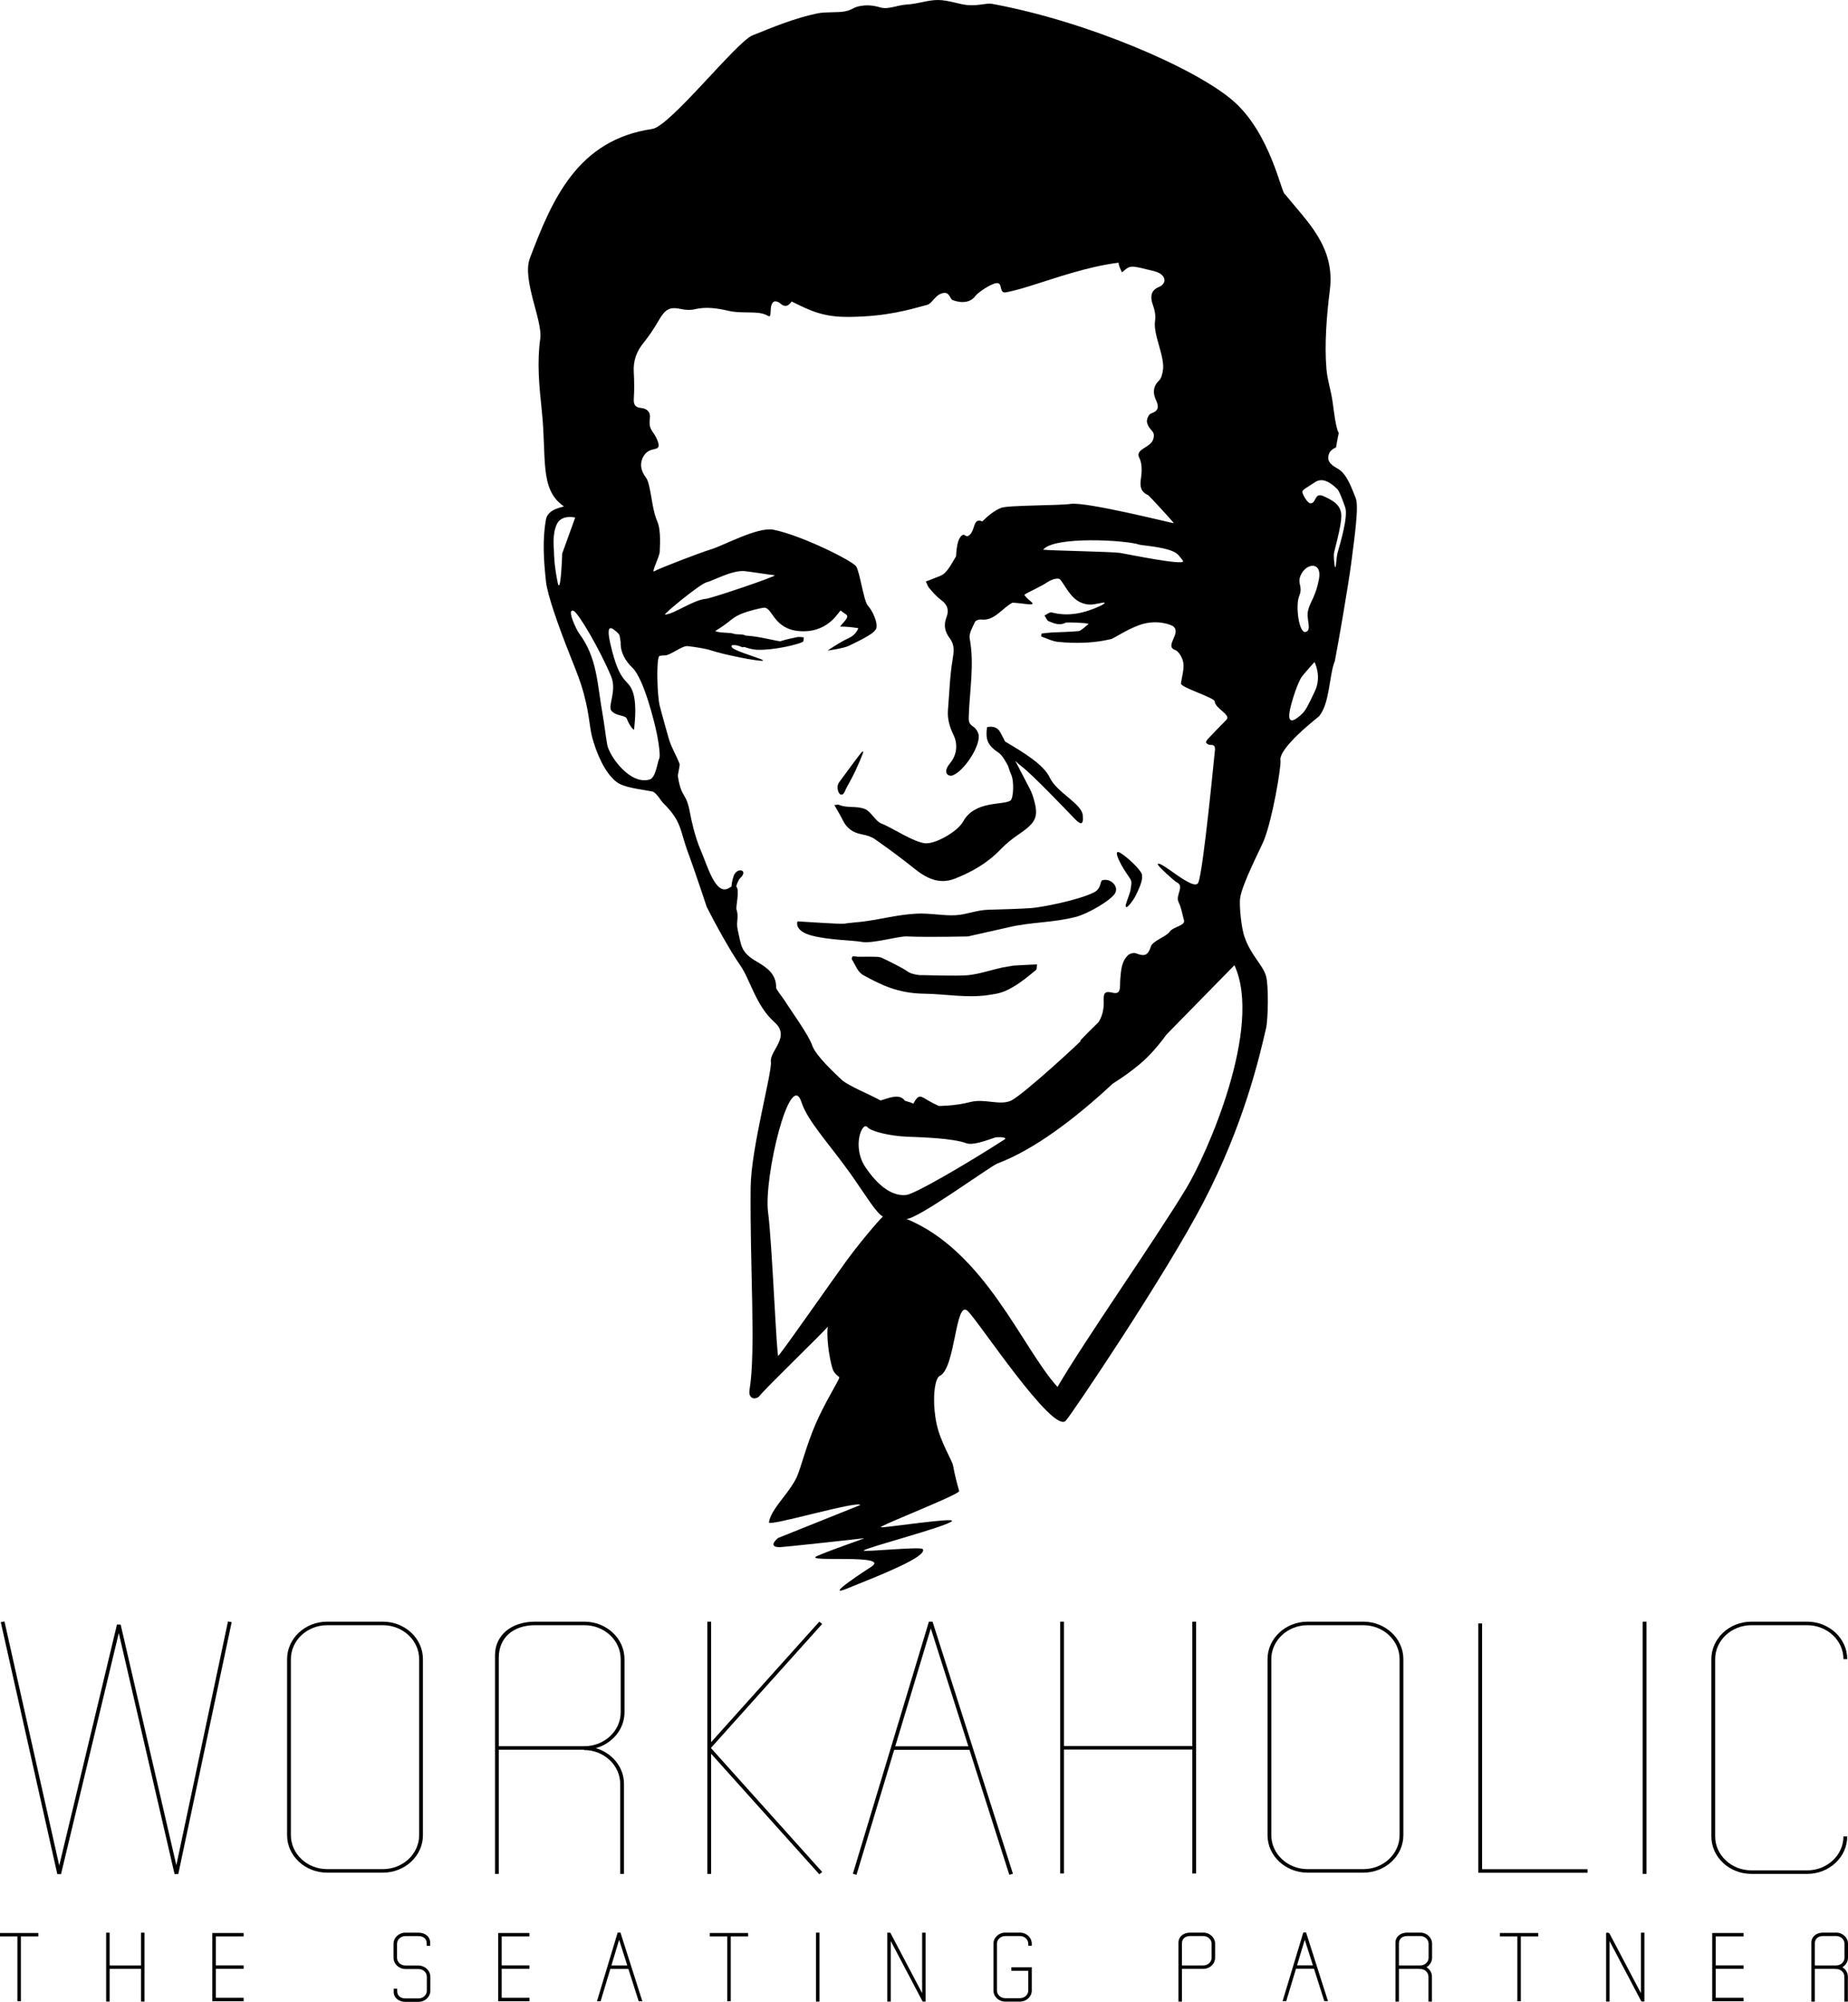 <?xml version="1.0" encoding="utf-8"?>
<!-- Generator: Adobe Illustrator 25.2.1, SVG Export Plug-In . SVG Version: 6.00 Build 0)  -->
<svg version="1.1" id="レイヤー_1" xmlns="http://www.w3.org/2000/svg" xmlns:xlink="http://www.w3.org/1999/xlink" x="0px"
	 y="0px" width="557.998px" height="604.157px" viewBox="0 0 557.998 604.157"
	 style="enable-background:new 0 0 557.998 604.157;" xml:space="preserve">
<style type="text/css">
	.st0{fill:none;}
</style>
<g>
	<g>
		<g>
			<g>
				<path class="st0" d="M245.26,315.521c1.031,3.099,6.888,8.451,8.879,10.355
					c1.873,1.791,9.353,4.825,11.595,6.173c0.585,0.352,5.545-2.624,7.393,0.043
					c0.19,0.275,2.145,0.573,2.635,1.016c1.649-3.004,2.166-2.36,4.368-1.059
					c1.044,0.617,2.178,1.199,3.362,1.733c0,0,4.98,0,9.377-1.164
					s8.806,1.063,12.286-0.388s22.954-19.475,21.21-18.168
					c-1.743,1.308,5.342-5.573,5.342-5.573c1.231-1.942,1.665-4.151,1.564-6.609
					c-0.1-2.435,0.547-2.814,2.863-2.254c1.266,0.306,1.859-0.222,2.003-1.349
					c0.119-0.938,0.049-1.898,0.138-2.841c0.239-2.546,0.315-5.196,2.309-7.132
					c0.521-0.506,1.743-0.857,2.372-0.61c2.677,1.052,3.682,0.684,4.569-2.075
					c0.533-1.658,4.732-3.018,5.666-4.416c1.018-1.525,4.776-1.834,4.319-3.458
					c-0.514-1.826-0.778-3.776-1.619-5.441c-1.135-2.248,2.141-4.926-0.832-6.17
					c-0.185-0.077-5.801-4.927-5.452-5.372c0.904-1.154,11.061,8.613,12.245,5.56
					c0.777-2.004,1.994-11.737,3.032-21.08c1.002-9.015,1.837-17.668,1.951-18.664
					c0.133-1.16-0.024-1.849-1.441-1.777c-0.414,0.021-0.951-0.321-1.226-0.659
					c-0.114-0.14,0.231-0.781,0.504-1.069c1.86-1.968,3.729-3.93,5.651-5.838
					c1.52-1.509-3.442-3.431-3.53-5.525c-0.05-1.201-10.361-4.23-10.201-5.437
					c0.275-2.062,0.973-4.171,0.724-6.165c-0.182-1.451-1.316-3.532-2.528-3.964
					c-3.285-1.171,2.138-5.148-0.589-7.149c-0.529-0.388-4.097-1.869-8.576-0.818
					c-4.158,0.976-9.234,4.469-10.039,4.669
					c-7.142,1.778-14.358,1.039-16.143,0.865c-1.721-0.168-3.37-1.057-5.052-1.618
					c0.032-0.292,0.064-0.585,0.095-0.877c1.032-0.113,2.061-0.275,3.096-0.33
					c2.727-0.145,5.465-0.156,8.179-0.429c0.604-0.061,2.388-1.665,2.945-2.187
					c-0.711-0.307-6.502-0.551-6.936-0.329c-1.876,0.959-3.508,0.193-5.113-0.455
					c-0.567-0.229-0.853-1.134-1.268-1.73c0.728-0.33,1.568-1.081,2.165-0.925
					c5.142,1.343,9.905,0.203,14.556-1.904c0.528-0.239,2.494-1.3,0.794-1.032
					c-2.213,0.35-3.765,1.082-6.407,0c-3.233-1.324-4.812-5.102-6.304-6.917
					c-0.732-0.891-2.982,0.08-3.967,0.752c-2.006,1.368-6.138,3.131-6.935,3.79
					c0.401,0.586,0.981,1.217,1.847,1.897c2.173,1.706-1.501,0.708-5.391,0.461
					c-3.106,1.599-5.488,5.606-9.437,5.098c-0.616-0.079-1.702,0.264-1.901,0.704
					c-0.727,1.61-1.888,3.475-1.603,5.011c1.479,7.979-0.07,15.874-0.291,23.796
					c-0.037,1.332,0.209,2.083,1.403,2.85c0.816,0.524,1.56,1.76,1.618,2.721
					c0.217,3.585-4.452,10.534-7.739,11.899c-1.207,0.501-2.326-0.288-2.052-1.587
					c0.155-0.736,0.658-1.454,1.156-2.059c2.162-2.626,2.291-5.88,1.038-8.466
					c-1.241-2.562-1.919-4.93-1.692-7.658c0.422-5.068,0.565-10.182,1.401-15.184
					c0.401-2.395,0.649-4.39-0.87-6.379c-1.479-1.935-1.913-3.996-0.972-6.374
					c0.805-2.036,0.329-3.769-1.619-5.167c-1.356-0.973-2.467-2.304-3.577-3.57
					c-0.488-0.556-0.703-1.345-1.042-2.028c0.71-0.265,1.434-0.496,2.125-0.801
					c1.226-0.541,2.686-0.875,3.584-1.756c1.223-1.198,2.09-2.783,2.963-4.284
					c0.051-0.087,0.207-0.359,0.453-0.77c0.152-3.206,0.65-5.595,1.893-6.371
					c0.857-0.536,1.025,1.095,2.339-0.195c1.076-1.057,1.159-3.284,1.949-3.898
					c0.535-0.416,1.142-0.34,1.728-0.037c1.816-1.825,3.779-3.364,5.733-4.117
					c2.074-0.8,17.533-0.66,20.939-1.18c4.688-0.715,30.967,5.9,31.197,5.839
					c-0.334-0.551-7.488-8.346-7.796-8.483c-2.478-1.11-2.478-2.95-2.133-5.299
					c0.286-1.947,0.331-4.294-0.526-5.955c-1.408-2.727,3.459-2.975,4.22-5.667
					c0.771-2.727-1.22-2.267-1.897-5.088c-0.187-0.775,0.522-2.398,1.171-2.616
					c2.401-0.81,2.469-2.095,1.553-4.042c-1.022-2.17-0.914-4.182,0.983-6.012
					c0.613-0.592,0.84-1.669,1.037-2.568c0.944-4.328-2.988-11.027-2.303-15.397
					c0.241-1.534-0.125-3.29-0.67-4.782c-0.935-2.56-0.476-4.438,1.775-5.366
					c2.124-0.876,2.325-2.849,0.393-4.079c-1.161-0.739-2.702-0.915-4.09-1.281
					c-1.163-0.307-2.342-0.584-3.533-0.754c-0.613-0.087-1.343-0.069-1.881,0.187
					c-0.737,0.351-1.342,0.974-2.003,1.481c-0.37-0.962-1.022-1.911-0.987-2.893
					c-0.01-0.009-0.014-0.012-0.023-0.022c-9.69,1.218-19.155,4.701-26.941,7.095
					c-2.606,0.801-4.531,1.34-6.961,1.837c-2.43,0.497-0.881-3.067-3.029-2.762
					c-1.668,0.236-5.476,2.757-6.341,3.908c-0.265,0.352-2.08,2.943-6.839,1.209
					c-0.897-0.327-0.838-2.7-3.126-2.064c-2.288,0.636-3.03,3.113-4.606,3.524
					c-5.508,1.435-11.892,3.481-23.367,3.617
					c-8.036,0.095-11.812-1.851-17.508-4.645l-0.013,0.018
					c-0.948,1.336-2.014,1.878-3.467,0.523c-0.418-0.39-1.347-0.742-1.771-0.545
					c-1.9,0.884-0.354,5.325-1.942,4.321c-0.889-0.561-2.069-0.825-3.146-0.917
					c-2.857-0.244-5.82,0.063-8.574-0.562c-3.518-0.8-6.894-1.353-10.474-0.484
					c-1.237,0.3-2.671,0.197-3.934-0.078c-3.471-0.755-4.771-0.078-6.799,3.399
					c-1.365,2.341-2.835,4.626-4.553,6.722c-2.185,2.667-3.183,5.505-3,8.832
					c0.148,2.697,0.187,5.407,0.012,8.103c-0.114,1.755,0.422,2.635,2.187,2.797
					c1.894,0.173,2.912,1.308,2.673,3.084c-0.522,3.889,1.141,3.565,2.376,6.993
					c1.256,3.485-2.136,1.239-4.111,4.188c-1.463,2.184-1.102,4.601,0.48,6.655
					c0.617,0.801,0.865,1.934,1.099,2.956c0.802,3.507,1.025,7.242,2.427,10.486
					c1.177,2.723,0.685,8.028,0.701,8.941c0.024,1.431-2.798,6.791-1.586,5.949
					c0.905-0.628,13.691-5.584,17.208-6.633
					c3.518-1.049,14.01-6.833,18.74-5.874
					c8.567,1.737,23.608,9.294,24.91,11.017
					c1.092,1.445,2.316,10.574,3.564,11.887c1.25,1.315,3.186,5.144,2.478,7.063
					c-0.039,0.106-0.119,0.181-0.216,0.242c-0.724,1.488-6.783,4.208-8.099,4.866
					c-1.401,0.701-6.303,1.401-6.303,1.401s3.268-2.335,6.303-3.735
					c1.766-0.815,2.58-2.024,2.955-3.031c-1.552-0.249-3.36-0.474-5.341-0.474
					c-0.784,0.041,3.083-2.711,1.684-3.643c-1.617-1.077-1.057-0.741-1.593-1.189
					c-0.442-0.37-3.178,6.419-11.639,6.24c-8.893-0.188-8.904-7.481-11.703-7.104
					c-1.06,0.142-4.315,0.87-6.68,1.825c-3.113,1.257-3.211,2.366-7.922,5.193
					c0.834,0.605,4.631,0.476,5.31,0.755c1.148,0.471,2.826,0.029,3.895,0.643
					c3.792,0.129,9.994,1.852,10.512,1.687c1.63-0.52,3.313-0.901,4.995-1.234
					c0.646-0.128,1.351,0.037,2.029,0.068c-0.088,0.465-0.02,1.198-0.289,1.352
					c-1.422,0.808-8.662,2.536-13.601,2.403c-1.516-0.041-3.061-0.472-4.093-0.862
					c-0.293,0.094-0.603,0.134-0.751,0.05c-1.253-0.702-4.023-1.005-2.834,0.217
					c1.211,1.245,10.346,3.638,9.167,3.891c-1.211,0.26-11.699-1.793-15.663-3.132
					c-1.523-0.515-4.918-1.049-7.084-1.275c-1.541-0.16-5.204,2.799-6.757,2.807
					c-0.644,0.003-1.732,0.037-1.859,0.352
					c-0.788,1.965-0.489,11.914,0.258,14.857
					c0.747,2.943,2.673,9.754,2.83,10.236c0.945,2.907,2.086,4.492,3.154,7.284
					c0.192,0.503-0.604,3.183-0.493,3.86c1.137,6.906,2.449,4.281,3.695,11.168
					c0.24,1.326,1.315,6.73,3.177,11.018c2.113,4.864,4.58,14.165,8.742,11.317
					c0.203-0.139,0.386-0.244,0.559-0.333c0.041-0.763,0.206-1.718,0.588-3
					c0.899-3.017,4.746-2.081,2.059,0.441c-0.456,0.427-0.921,1.457-1.228,2.511
					c1.166,1.087-0.185,6.072,0.094,6.945c0.798,2.492-0.208,3.652,0.374,6.206
					c1.128,4.947,0.928,6.752,5.738,9.549c2.934,1.706,5.966,3.734,5.851,7.872
					c-0.014,0.526,2.178,3.223,2.479,3.718
					C238.297,304.226,244.185,312.289,245.26,315.521z M312.726,292.822
					c-2.144,1.746-4.277,3.547-6.769,5.003c-2.848,1.664-4.284,2.028-7.625,2.498
					c-6.636,0.933-12.59-0.333-19.389-0.432
					c-7.808-0.113-12.913-2.652-18.237-5.573c-1.768-0.97-2.399-3.092-3.46-4.718
					c-0.166-0.254,0.08-0.944,0.255-0.966c0.573-0.073,1.201,0.111,1.808,0.119
					c1.28,0.017,2.562-0.055,3.841-0.016c1.027,0.032,2.237-0.052,3.04,0.311
					c2.449,1.104,6.844,3.368,7.876,4.16c1.032,0.793,3.615,1.197,4.508,1.08
					c0.218-0.029,10.536,0.364,13.825,0.011c3.488-0.373,6.79-1.563,10.215-2.298
					c0.435-0.093,3.211-0.569,3.409-0.582c2.36-0.154,4.727-0.252,7.093-0.365
					C313.003,291.655,313.183,292.45,312.726,292.822z M338.442,257.499
					c2.282,1.452,5.811,4.862,6.294,6.231c0.483,1.368-0.498,3.59-0.498,3.59
					s-1.045,2.838-2.254,4.508c-0.405,0.56-2.106,2.949-2.093,1.449
					c0.005-0.5,1.328-3.804,1.449-4.589c0.483-3.14,0.564-2.496-1.369-5.394
					C338.039,260.397,335.785,255.809,338.442,257.499z M253.434,236.009
					c0.32-0.369,4.319-5.941,6.389-8.59c0.611-0.782,1.033-0.852,0.699,0.007
					c-0.51,1.31-1.362,3.363-2.283,5.313c-1.251,2.648-2.725,5.09-2.814,5.351
					C253.986,242.323,251.907,237.769,253.434,236.009z M253.245,242.865
					c2.574,1.134,5.496,0.217,8.065,1.363c1.719,0.768,3.072,3.633,4.829,4.307
					c3.327,1.276,9.902,5.79,13.387,5.967c3.059,0.155,9.61-3.519,11.296-6.57
					c3.535-6.401,12.014-4.85,14.274-6.315c0.913-0.592,1.218-5.881,0.174-7.988
					c-0.478-0.965-0.628-2.103-1.173-3.021c-0.747-1.258-1.494-2.714-2.651-3.498
					c-3.066-2.075-3.985-3.738-3.404-7.656c1.724-0.379,3.172-0.004,4.042,1.643
					c0.473,0.897,0.941,1.797,1.413,2.695c5.653,3.366,11.622,6.926,13.512,10.945
					c2.099,4.464,9.59,7.755,9.931,11.288c0.341,3.534-0.971,2.616-2.703,0.806
					c-1.732-1.81-12.555-13.123-15.612-15.411
					c-0.686-0.513-1.391-1.141-2.072-1.801c1.449,2.778,2.894,5.558,4.338,8.337
					c0.336,0.646,0.656,1.313,0.878,2.003c2.055,6.396,1.406,8.049-4.187,11.857
					c-1.933,1.315-3.81,2.798-5.413,4.481c-3.893,4.09-8.643,6.83-13.826,8.867
					c-4.801,1.886-8.671-0.141-12.358-3.105c-3.816-3.069-7.78-5.966-11.787-8.789
					c-1.095-0.771-2.541-1.202-3.891-1.447c-2.685-0.488-4.605-1.786-5.79-4.231
					c-0.714-1.474-1.59-2.87-2.568-4.612
					C252.696,242.905,253.024,242.767,253.245,242.865z M240.83,278.073
					c1.345,0.06,13.219,0.878,14.04,0.7c0.862-0.187,4.561-0.497,5.411-0.601
					c5.949-0.724,10.397-2.099,16.403-2.429c3.95-0.217,8.269,0.689,11.922,0.466
					c3.419-0.209,6.172-1.551,9.884-1.648c3.121-0.081,9.899-0.264,13.001-0.51
					c2.823-0.224,13.783-2.261,18.772-4.693c2.408-1.174,1.794-3.481,2.616-3.704
					c2.525-0.685,4.954,1.836,3.849,3.883c-1.105,2.046-8.083,6.209-11.921,7.193
					c-7.101,1.821-13.328,1.463-20.48,3.174
					c-0.937,0.224-12.053,2.711-12.053,2.711s-12.269,0.289-18.464,0
					c-2.525-0.118-10.526,2.268-13.608,1.652
					c-2.489-0.497-10.177-0.538-15.322-1.972
					C240.755,281.145,240.405,279.063,240.83,278.073z"/>
				<path class="st0" d="M233.881,173.607c-1.349-0.136-7.104-1.026-8.942-1.233
					c-3.765-0.425-9.602,2.898-11.566,3.356
					c-1.965,0.459-13.274,9.762-12.562,9.747c2.596-0.057,8.558-4.456,12.289-4.74
					C214.758,180.611,235.105,173.731,233.881,173.607z"/>
				<path class="st0" d="M303.295,343.909c1.187-0.761-2.165-0.831-2.878-0.587
					c-3.303,1.133-6.812,2.358-8.626,1.705c-4.193-1.51-12.696-1.763-17.916-1.975
					c-5.219-0.212-10.867-1.578-11.965-2.885
					c-1.554-1.85-4.829,5.907-0.52,12.214c5.119,7.492,9.504,8.562,12.274,8.254
					C276.192,360.354,291.016,351.78,303.295,343.909z"/>
				<path class="st0" d="M257.192,354.765c-6.398-9.077-13.348-16.377-15.162-22.061
					c-3.411-10.688-11.51,22.644-10.105,33.244
					c1.227,9.257,2.575,43.901,3.086,43.272
					c2.622-3.233,14.893-20.83,20.259-28.271
					c4.019-5.573,10.012-12.606,11.32-13.803
					C264.539,366.084,261.281,360.568,257.192,354.765z"/>
				<path class="st0" d="M314.973,165.899c2.538,0.286,20.988,0.598,23.296,0.975
					c1.656,0.27,19.55,3.967,18.965,2.452c-0.065-0.167-1.221-1.66-1.659-2.064
					c-2.364-2.177-10.725-2.595-11.619-2.905
					C339.991,162.984,318.236,161.753,314.973,165.899z"/>
				<path class="st0" d="M168.121,158.225c-1.388,2.975-0.896,7.043-0.88,7.637
					c0.051,1.863,0.092,4.513,1.081,9.655c0.989,5.142,1.435-8.458,1.435-8.458
					l3.911-10.831C173.46,156.098,169.51,155.25,168.121,158.225z"/>
				<path class="st0" d="M190.919,201.481c-1.953-1.858-3.636-4.529-3.509-7.665
					c-0.218-0.897-0.139-2.101-0.708-2.634c-1.756-1.648-3.981-3.684-2.36,3.322
					c2.941,12.714,5.337,9.94,6.802,14.527
					c1.32,4.134,0.298,10.471,0.353,10.909c0.116,0.93-1.428-0.857-2.213-2.998
					c-0.444-1.211-3.292-0.735-4.678-2.446c-1.178-1.454,1.749-6.023-0.102-10.422
					c-3.435-8.163-9.912-19.201-11.326-19.715c-2.175-0.791,0.747,5.554,1.712,6.849
					c5.532,7.42,5.431,15.385,7.077,24.457c0.429,2.363,0.95,6.736,1.384,9.098
					c0.624,3.397,6.885,12.291,12.855,10.482c1.816-0.55,2.352-5.44,2.815-6.244
					c0.62-1.077-0.655-7.779-1.15-9.637
					C197.689,218.669,194.529,204.915,190.919,201.481z"/>
				<path class="st0" d="M352.218,312.222c-2.476,3.403-5.151,6.481-7.977,8.853
					c-2.626,2.205-5.393,4.173-8.262,5.972
					c-11.092,10.337-23.558,19.862-34.794,24.087
					c-2.169,0.816-24.474,17.114-27.519,16.715
					c23.784,9.758,34.882,38.868,45.641,50.728
					c8.503-14.514,29.457-44.346,38.903-59.98
					c6.207-10.273,23.194-48.57,14.517-67.298L352.218,312.222z"/>
				<path class="st0" d="M392.771,173.549c-1.213,2.671,0.751,3.327-0.472,6.299
					c-1.222,2.972-0.059,11.42,1.941,10.874c2.001-0.546,0.086-3.821,0.733-6.508
					c0.647-2.687,2.272-4.058,3.284-9.44
					C399.268,169.392,394.448,169.86,392.771,173.549z"/>
				<path class="st0" d="M403.677,147.489c-0.64-0.56-3.723-3.858-6.525-2.017
					c-2.802,1.841-3.918,2.348-3.918,2.988c0,0.64,1.521,3.442,2.482,3.442
					c1.812,0,1.121-3.442,3.923-2.161c2.802,1.281,5.204,2.562,5.364,5.684
					c0.16,3.122-2.247,11.04-2.254,11.826c-0.023,2.305,0.367,5.058,0.607,3.457
					c0.031-0.205,0.325-3.19,0.456-3.647c0.892-3.119,3.334-11.273,2.357-13.996
					C405.047,149.943,404.317,148.05,403.677,147.489z"/>
				<path class="st0" d="M393.118,204.197c-1.186,1.542-2.947,6.947-3.559,9.728
					c-1.305,5.932,2.254,2.729,3.441,1.661c1.186-1.068,1.898-2.491,4.034-7
					c2.135-4.508-0.119-8.779-0.119-8.779S394.305,202.655,393.118,204.197z"/>
				<path d="M260.305,251.824c1.35,0.245,2.796,0.676,3.891,1.447
					c4.008,2.823,7.972,5.721,11.787,8.789c3.687,2.965,7.557,4.991,12.358,3.105
					c5.183-2.036,9.933-4.776,13.826-8.867c1.603-1.684,3.48-3.166,5.413-4.481
					c5.593-3.807,6.242-5.461,4.187-11.857c-0.222-0.69-0.542-1.357-0.878-2.003
					c-1.445-2.78-2.889-5.56-4.338-8.337c0.681,0.661,1.386,1.288,2.072,1.801
					c3.057,2.287,13.88,13.6,15.612,15.411c1.731,1.81,3.043,2.727,2.703-0.806
					c-0.34-3.534-7.832-6.825-9.931-11.288c-1.89-4.02-7.859-7.579-13.512-10.945
					c-0.472-0.898-0.94-1.798-1.413-2.695c-0.869-1.646-2.318-2.022-4.042-1.643
					c-0.581,3.918,0.339,5.581,3.404,7.656c1.157,0.783,1.905,2.239,2.651,3.498
					c0.545,0.917,0.695,2.055,1.173,3.021c1.044,2.107,0.739,7.396-0.174,7.988
					c-2.26,1.466-10.739-0.086-14.274,6.315c-1.686,3.052-8.237,6.726-11.296,6.57
					c-3.485-0.177-10.059-4.691-13.387-5.967c-1.757-0.674-3.11-3.539-4.829-4.307
					c-2.569-1.147-5.491-0.23-8.065-1.363c-0.221-0.097-0.549,0.04-1.299,0.116
					c0.978,1.742,1.854,3.139,2.568,4.612
					C255.7,250.038,257.619,251.337,260.305,251.824z"/>
				<path d="M255.425,238.09c0.089-0.261,1.563-2.703,2.814-5.351
					c0.921-1.95,1.773-4.003,2.283-5.313c0.334-0.859-0.088-0.789-0.699-0.007
					c-2.07,2.65-6.069,8.221-6.389,8.59
					C251.907,237.769,253.986,242.323,255.425,238.09z"/>
				<path d="M302.614,292.001c-3.424,0.736-6.727,1.925-10.215,2.298
					c-3.289,0.352-13.607-0.04-13.825-0.011
					c-0.893,0.117-3.476-0.287-4.508-1.08c-1.032-0.793-5.426-3.056-7.876-4.16
					c-0.804-0.362-2.013-0.279-3.04-0.311c-1.279-0.04-2.561,0.032-3.841,0.016
					c-0.607-0.008-1.235-0.192-1.808-0.119c-0.175,0.022-0.42,0.712-0.255,0.966
					c1.061,1.626,1.692,3.748,3.46,4.718c5.323,2.921,10.428,5.46,18.237,5.573
					c6.8,0.098,12.753,1.365,19.389,0.432c3.34-0.47,4.777-0.834,7.625-2.498
					c2.492-1.456,4.625-3.256,6.769-5.003c0.457-0.372,0.277-1.167,0.391-1.768
					c-2.366,0.113-4.733,0.212-7.093,0.365
					C305.825,291.432,303.049,291.908,302.614,292.001z"/>
				<path d="M244.878,282.294c5.146,1.434,12.833,1.475,15.322,1.972
					c3.083,0.616,11.083-1.769,13.608-1.652c6.194,0.289,18.464,0,18.464,0
					s11.116-2.487,12.053-2.711c7.152-1.711,13.379-1.353,20.48-3.174
					c3.838-0.984,10.816-5.147,11.921-7.193c1.105-2.046-1.324-4.568-3.849-3.883
					c-0.822,0.223-0.208,2.53-2.616,3.704c-4.989,2.431-15.949,4.468-18.772,4.693
					c-3.102,0.246-9.88,0.429-13.001,0.51c-3.712,0.096-6.465,1.439-9.884,1.648
					c-3.653,0.223-7.971-0.683-11.922-0.466c-6.006,0.331-10.454,1.706-16.403,2.429
					c-0.85,0.103-4.549,0.414-5.411,0.601c-0.821,0.178-12.695-0.64-14.04-0.7
					C240.405,279.063,240.755,281.145,244.878,282.294z"/>
				<path d="M341.34,268.689c-0.121,0.785-1.445,4.089-1.449,4.589
					c-0.013,1.499,1.688-0.889,2.093-1.449c1.209-1.67,2.254-4.508,2.254-4.508
					s0.981-2.222,0.498-3.59c-0.483-1.368-4.012-4.779-6.294-6.231
					c-2.657-1.691-0.402,2.898,1.529,5.796
					C341.903,266.193,341.823,265.549,341.34,268.689z"/>
				<path d="M409.34,150.294c-1.028-2.424-2.488-7.197-5.368-8.828
					c-2.061-1.167-3.679-2.316-2.528-4.866c0.274-0.607,1.169-1.274,1.963-1.555
					c0.269-1.465,0.495-2.936,0.824-4.386c-0.867-1.403-1.424-6.209-1.869-9.446
					c-0.474-3.446-1.55-6.383-1.847-9.85
					c-0.637-7.438,0.084-16.397,1.026-23.805
					c1.657-13.021-6.742-20.564-13.544-28.935
					c-1.019,0.074-4.31-18.47-15.802-28.32
					c-11.492-9.85-44.037-23.889-72.647-29.141
					c-1.711-0.314-3.754,0.616-7.274,0.384c-2.433-0.161-5.92-1.543-9.06-1.545
					c-3.089-0.002-5.82,1.133-9.47,1.377c-3.024,0.203-5.559,1.568-7.887,0.872
					c-2.801-0.838-4.681-0.655-5.878-0.472c-2.439,0.372-2.28,1.13-4.833,1.651
					c-2.173,0.442-5.823,0.083-8.346,0.612c-6.819,1.429-13.256,4.077-19.581,6.633
					c-4.865,1.966-24.891,27.466-30.278,28.249
					c-22.574,3.284-30.227,21.301-36.939,38.991
					c-2.459,6.48,3.893,18.816,3.127,24.273
					c-0.998,7.115-0.363,13.974,0.462,21.736
					c1.535,14.438-0.79,23.738,6.653,28.882c0.303,0.209-4.764,0.561-5.381,3.914
					c-1.131,6.149-0.682,12.636,0,18.835c0.449,4.076,3.766,13.479,7.443,22.71
					c0.979,2.457,2.286,5.68,3.109,8.217c2.544,7.846,2.493,12.742,3.391,16.04
					c1.186,4.354,3.579,10.538,7.338,13.454c2.196,1.703,6.604,2.116,10.817,2.896
					c1.137,0.21,2.669,2.877,3.208,3.409c5.801,5.716,5.022,8.122,7.625,15.133
					c1.841,4.958,5.609,16.311,5.609,16.311c2.593,5.115,6.864,12.948,10.14,17.659
					c2.982,4.287,4.714,12.162,10.328,17.138c4.971,4.406-1.496,8.566-1.099,11.875
					c0.397,3.309-5.995,26.113-6.116,37.937
					c-0.248,24.28,1.627,49.329-0.336,61.107
					c-0.478,2.867,1.943,3.15,3.074,1.798
					c1.436-1.987,19.311-19.227,20.563-20.864
					c-0.449,2.737,0.301,9.012,1.418,12.683c0.515,1.692,2.033,2.383,2.057,2.629
					c0.039,0.389-1.425,2.816-3.254,6.184c-1.237,2.278-2.641,4.982-3.866,7.793
					c-2.861,6.563-4.579,13.697-5.777,16.213
					c-0.878,1.843-2.177,3.636-3.492,5.366c-2.238,2.944-4.523,5.704-4.863,8.213
					c-0.188,1.391,26.591-6.612,27.615-5.248l-24.831,9.942
					c0,0-3.585,2.836,0.616,2.78c0.952-0.013,22.976-2.383,25.244-2.687
					c1.014-0.136-9.247,3.232-14.094,5.355
					c-4.847,2.123,23.053-0.825,16.172,3.367c0,0-15.025,9.641-7.061,6.433
					c9.947-4.006,24.387-9.674,22.769-11.893
					c-0.6-0.824-18.195,0.992-17.793,0.431
					c0.616-0.862,25.139-7.214,26.624-8.878
					c1.077-1.207-20.413,2.099-21.469,1.871
					c-0.877-0.189,15.915-6.785,21.709-9.685c1.242-0.622,1.989-1.077,1.937-1.259
					c-0.717-2.488-1.366-4.999-1.833-7.64c-0.281-1.59-3.713-6.944-4.925-12.381
					c-0.628-2.814-0.861-5.657-0.813-8.093c0.069-3.515,0.728-6.173,1.677-6.604
					c4.776-2.17,4.691-22.737,8.336-19.732
					c2.87,2.367,25.884,37.508,29.77,33.214
					c1.876-2.073,30.233-44.145,41.575-65.98
					c12.157-23.404,16.826-43.536,18.883-52.478c0.608-2.643,0.802-12.777,0-15.646
					c-0.961-3.439-4.428-6.092-6.448-11.703c-1.142-3.172-1.656-9.866-1.404-11.814
					c0.548-4.24,6.212-15.08,7.159-17.42c2.655-6.558,5.212-22.014,5.05-24.082
					c-0.865-3.81,11.453-13.224,11.66-13.475
					c3.055-3.705,3.026-11.378,4.447-15.847c0.101-0.316,0.22-0.627,0.34-0.937
					c0-0.066,0.006-0.135,0.02-0.206c0.904-4.556,4.044-22.727,4.855-28.998
					C409.015,162.057,410.368,152.718,409.34,150.294z M357.234,169.326
					c0.585,1.515-17.309-2.182-18.965-2.452c-2.308-0.377-20.758-0.688-23.296-0.975
					c3.263-4.146,25.018-2.915,28.983-1.542c0.894,0.31,9.255,0.727,11.619,2.905
					C356.013,167.666,357.17,169.159,357.234,169.326z M169.757,167.059
					c0,0-0.446,13.6-1.435,8.458c-0.989-5.142-1.03-7.792-1.081-9.655
					c-0.016-0.594-0.509-4.662,0.88-7.637c1.389-2.975,5.339-2.127,5.547-1.996
					L169.757,167.059z M199.023,229.001c-0.463,0.804-0.999,5.694-2.815,6.244
					c-5.97,1.809-12.231-7.085-12.855-10.482
					c-0.434-2.362-0.956-6.735-1.384-9.098
					c-1.646-9.072-1.545-17.037-7.077-24.457c-0.966-1.296-3.888-7.64-1.712-6.849
					c1.414,0.514,7.89,11.552,11.326,19.715c1.852,4.399-1.075,8.967,0.102,10.422
					c1.385,1.712,4.233,1.235,4.678,2.446c0.785,2.141,2.329,3.928,2.213,2.998
					c-0.055-0.438,0.967-6.775-0.353-10.909c-1.465-4.587-3.861-1.813-6.802-14.527
					c-1.621-7.007,0.604-4.97,2.36-3.322c0.568,0.533,0.49,1.737,0.708,2.634
					c-0.127,3.136,1.557,5.807,3.509,7.665c3.61,3.435,6.769,17.188,6.954,17.883
					C198.368,221.222,199.643,227.924,199.023,229.001z M234.346,298.083
					c0.115-4.138-2.917-6.166-5.851-7.872c-4.81-2.797-4.61-4.602-5.738-9.549
					c-0.583-2.554,0.423-3.714-0.374-6.206c-0.279-0.873,1.072-5.857-0.094-6.945
					c0.307-1.054,0.773-2.084,1.228-2.511c2.686-2.522-1.16-3.458-2.059-0.441
					c-0.382,1.282-0.547,2.237-0.588,3c-0.173,0.088-0.356,0.193-0.559,0.333
					c-4.162,2.848-6.63-6.453-8.742-11.317c-1.862-4.287-2.937-9.692-3.177-11.018
					c-1.246-6.887-2.559-4.262-3.695-11.168c-0.111-0.676,0.685-3.357,0.493-3.86
					c-1.068-2.792-2.209-4.377-3.154-7.284c-0.157-0.482-2.083-7.293-2.83-10.236
					c-0.747-2.943-1.047-12.892-0.258-14.857c0.127-0.315,1.215-0.349,1.859-0.352
					c1.553-0.008,5.216-2.968,6.757-2.807c2.166,0.225,5.561,0.76,7.084,1.275
					c3.963,1.339,14.452,3.392,15.663,3.132c1.179-0.253-7.956-2.647-9.167-3.891
					c-1.188-1.222,1.582-0.919,2.834-0.217c0.149,0.084,0.458,0.044,0.751-0.05
					c1.033,0.39,2.577,0.821,4.093,0.862c4.939,0.133,12.179-1.594,13.601-2.403
					c0.27-0.154,0.201-0.887,0.289-1.352c-0.678-0.031-1.383-0.196-2.029-0.068
					c-1.682,0.333-3.365,0.714-4.995,1.234c-0.518,0.165-6.72-1.558-10.512-1.687
					c-1.069-0.615-2.747-0.172-3.895-0.643c-0.679-0.279-4.476-0.15-5.31-0.755
					c4.711-2.827,4.808-3.936,7.922-5.193c2.365-0.955,5.619-1.683,6.68-1.825
					c2.799-0.376,2.81,6.916,11.703,7.104c8.46,0.179,11.197-6.609,11.639-6.24
					c0.536,0.448-0.024,0.112,1.593,1.189c1.4,0.932-2.468,3.685-1.684,3.643
					c1.981,0,3.789,0.225,5.341,0.474c-0.375,1.007-1.189,2.216-2.955,3.031
					c-3.035,1.401-6.303,3.735-6.303,3.735s4.902-0.7,6.303-1.401
					c1.317-0.658,7.375-3.378,8.099-4.866c0.097-0.062,0.176-0.136,0.216-0.242
					c0.708-1.92-1.227-5.748-2.478-7.063c-1.248-1.313-2.472-10.442-3.564-11.887
					c-1.301-1.723-16.343-9.28-24.91-11.017c-4.73-0.959-15.222,4.825-18.74,5.874
					c-3.518,1.049-16.303,6.004-17.208,6.633c-1.213,0.842,1.609-4.518,1.586-5.949
					c-0.015-0.914,0.477-6.218-0.701-8.941c-1.402-3.244-1.625-6.979-2.427-10.486
					c-0.234-1.022-0.482-2.155-1.099-2.956c-1.582-2.054-1.943-4.471-0.48-6.655
					c1.975-2.949,5.367-0.703,4.111-4.188c-1.235-3.427-2.897-3.104-2.376-6.993
					c0.238-1.775-0.78-2.911-2.673-3.084c-1.766-0.161-2.301-1.042-2.187-2.797
					c0.175-2.696,0.136-5.405-0.012-8.103c-0.183-3.327,0.815-6.165,3-8.832
					c1.717-2.096,3.188-4.381,4.553-6.722c2.028-3.477,3.328-4.154,6.799-3.399
					c1.264,0.275,2.697,0.378,3.934,0.078c3.58-0.869,6.956-0.316,10.474,0.484
					c2.753,0.626,5.716,0.318,8.574,0.562c1.077,0.092,2.257,0.356,3.146,0.917
					c1.588,1.003,0.042-3.437,1.942-4.321c0.424-0.197,1.352,0.155,1.771,0.545
					c1.454,1.355,2.519,0.814,3.467-0.523l0.013-0.018
					c5.696,2.793,9.472,4.739,17.508,4.645c11.475-0.135,17.859-2.181,23.367-3.617
					c1.576-0.411,2.318-2.888,4.606-3.524c2.288-0.636,2.229,1.737,3.126,2.064
					c4.758,1.734,6.574-0.857,6.839-1.209c0.865-1.151,4.674-3.672,6.341-3.908
					c2.148-0.304,0.599,3.259,3.029,2.762c2.43-0.497,4.356-1.035,6.961-1.837
					c7.786-2.394,17.251-5.877,26.941-7.095c0.01,0.009,0.013,0.012,0.023,0.022
					c-0.035,0.982,0.617,1.931,0.987,2.893c0.661-0.506,1.266-1.129,2.003-1.481
					c0.538-0.256,1.268-0.274,1.881-0.187c1.19,0.169,2.37,0.447,3.533,0.754
					c1.387,0.366,2.929,0.542,4.09,1.281c1.932,1.23,1.732,3.204-0.393,4.079
					c-2.252,0.928-2.711,2.806-1.775,5.366c0.545,1.492,0.911,3.248,0.67,4.782
					c-0.684,4.37,3.247,11.069,2.303,15.397
					c-0.196,0.899-0.424,1.976-1.037,2.568c-1.897,1.83-2.005,3.842-0.983,6.012
					c0.917,1.947,0.849,3.232-1.553,4.042c-0.649,0.219-1.358,1.842-1.171,2.616
					c0.678,2.821,2.668,2.361,1.897,5.088c-0.761,2.692-5.628,2.941-4.22,5.667
					c0.857,1.661,0.812,4.008,0.526,5.955c-0.345,2.349-0.345,4.189,2.133,5.299
					c0.308,0.138,7.462,7.932,7.796,8.483c-0.23,0.061-26.509-6.554-31.197-5.839
					c-3.406,0.519-18.865,0.38-20.939,1.18c-1.954,0.753-3.918,2.293-5.733,4.117
					c-0.586-0.303-1.193-0.379-1.728,0.037c-0.79,0.614-0.873,2.842-1.949,3.898
					c-1.314,1.29-1.482-0.341-2.339,0.195c-1.243,0.777-1.741,3.165-1.893,6.371
					c-0.246,0.411-0.402,0.682-0.453,0.77c-0.873,1.502-1.74,3.087-2.963,4.284
					c-0.899,0.881-2.358,1.215-3.584,1.756c-0.691,0.305-1.416,0.537-2.125,0.801
					c0.339,0.683,0.554,1.472,1.042,2.028c1.111,1.265,2.222,2.597,3.577,3.57
					c1.948,1.397,2.424,3.131,1.619,5.167c-0.94,2.378-0.507,4.438,0.972,6.374
					c1.519,1.989,1.271,3.984,0.87,6.379c-0.836,5.002-0.98,10.115-1.401,15.184
					c-0.227,2.728,0.451,5.096,1.692,7.658c1.253,2.586,1.124,5.84-1.038,8.466
					c-0.498,0.605-1.001,1.323-1.156,2.059c-0.273,1.299,0.845,2.088,2.052,1.587
					c3.287-1.365,7.956-8.315,7.739-11.899c-0.058-0.961-0.802-2.197-1.618-2.721
					c-1.194-0.767-1.44-1.518-1.403-2.85c0.221-7.923,1.77-15.818,0.291-23.796
					c-0.285-1.536,0.875-3.401,1.603-5.011c0.199-0.44,1.285-0.783,1.901-0.704
					c3.949,0.508,6.33-3.499,9.437-5.098c3.891,0.247,7.565,1.246,5.391-0.461
					c-0.866-0.68-1.445-1.311-1.847-1.897c0.797-0.66,4.929-2.422,6.935-3.79
					c0.985-0.672,3.235-1.643,3.967-0.752c1.493,1.815,3.071,5.593,6.304,6.917
					c2.642,1.082,4.194,0.35,6.407,0c1.699-0.268-0.266,0.793-0.794,1.032
					c-4.65,2.107-9.414,3.247-14.556,1.904c-0.597-0.156-1.438,0.595-2.165,0.925
					c0.414,0.596,0.7,1.501,1.268,1.73c1.605,0.648,3.237,1.414,5.113,0.455
					c0.434-0.222,6.225,0.022,6.936,0.329c-0.557,0.522-2.342,2.126-2.945,2.187
					c-2.713,0.273-5.452,0.284-8.179,0.429c-1.035,0.055-2.064,0.217-3.096,0.33
					c-0.031,0.292-0.064,0.585-0.095,0.877c1.682,0.561,3.331,1.451,5.052,1.618
					c1.785,0.174,9.001,0.913,16.143-0.865c0.805-0.2,5.881-3.693,10.039-4.669
					c4.479-1.051,8.047,0.429,8.576,0.818c2.727,2.001-2.696,5.978,0.589,7.149
					c1.212,0.432,2.346,2.513,2.528,3.964c0.249,1.994-0.449,4.103-0.724,6.165
					c-0.161,1.207,10.15,4.236,10.201,5.437c0.087,2.093,5.05,4.015,3.53,5.525
					c-1.922,1.909-3.791,3.871-5.651,5.838c-0.272,0.288-0.617,0.928-0.504,1.069
					c0.275,0.338,0.813,0.68,1.226,0.659c1.418-0.072,1.574,0.617,1.441,1.777
					c-0.114,0.996-0.949,9.649-1.951,18.664
					c-1.038,9.343-2.254,19.076-3.032,21.08
					c-1.184,3.054-11.34-6.714-12.245-5.56c-0.349,0.445,5.267,5.295,5.452,5.372
					c2.973,1.244-0.303,3.922,0.832,6.17c0.841,1.666,1.106,3.616,1.619,5.441
					c0.457,1.624-3.301,1.934-4.319,3.458c-0.934,1.398-5.132,2.758-5.666,4.416
					c-0.887,2.759-1.892,3.127-4.569,2.075c-0.629-0.247-1.851,0.104-2.372,0.61
					c-1.995,1.936-2.07,4.586-2.309,7.132c-0.088,0.943-0.018,1.903-0.138,2.841
					c-0.144,1.127-0.736,1.655-2.003,1.349c-2.316-0.559-2.963-0.181-2.863,2.254
					c0.101,2.458-0.333,4.667-1.564,6.609c0,0-7.085,6.881-5.342,5.573
					c1.744-1.308-17.73,16.717-21.21,18.168s-7.888-0.776-12.286,0.388
					s-9.377,1.164-9.377,1.164c-1.184-0.533-2.318-1.115-3.362-1.733
					c-2.202-1.302-2.719-1.946-4.368,1.059c-0.49-0.443-2.444-0.741-2.635-1.016
					c-1.848-2.668-6.808,0.308-7.393-0.043c-2.242-1.348-9.722-4.382-11.595-6.173
					c-1.991-1.904-7.847-7.256-8.879-10.355c-1.075-3.232-6.963-11.294-8.435-13.72
					C236.524,301.306,234.332,298.609,234.346,298.083z M200.811,185.477
					c-0.712,0.016,10.597-9.288,12.562-9.747c1.965-0.459,7.801-3.781,11.566-3.356
					c1.837,0.207,7.593,1.097,8.942,1.233c1.224,0.124-19.123,7.003-20.78,7.13
					C209.369,181.021,203.407,185.421,200.811,185.477z M255.269,380.949
					c-5.366,7.441-17.637,25.038-20.259,28.271
					c-0.51,0.629-1.858-34.015-3.086-43.272
					c-1.405-10.6,6.694-43.933,10.105-33.244
					c1.814,5.685,8.765,12.984,15.162,22.061
					c4.09,5.802,7.347,11.319,9.398,12.38
					C265.281,368.343,259.288,375.376,255.269,380.949z M261.391,352.38
					c-4.309-6.306-1.034-14.064,0.52-12.214
					c1.098,1.307,6.745,2.673,11.965,2.885c5.219,0.212,13.723,0.465,17.916,1.975
					c1.814,0.653,5.323-0.572,8.626-1.705c0.713-0.245,4.065-0.174,2.878,0.587
					c-12.279,7.871-27.104,16.445-29.63,16.726
					C270.895,360.942,266.51,359.872,261.391,352.38z M358.21,358.597
					c-9.446,15.634-30.4,45.465-38.903,59.98
					c-10.759-11.86-21.858-40.971-45.641-50.728
					c3.045,0.399,25.35-15.899,27.519-16.715
					c11.237-4.225,23.702-13.75,34.794-24.087
					c2.87-1.799,5.636-3.767,8.262-5.972c2.826-2.373,5.501-5.451,7.977-8.853
					l20.508-20.923C381.404,310.028,364.417,348.325,358.21,358.597z M397.033,208.586
					c-2.135,4.508-2.847,5.932-4.034,7c-1.187,1.068-4.746,4.271-3.441-1.661
					c0.612-2.781,2.373-8.186,3.559-9.728c1.187-1.542,3.796-4.39,3.796-4.39
					S399.169,204.078,397.033,208.586z M398.257,174.774
					c-1.012,5.382-2.636,6.753-3.284,9.44c-0.647,2.687,1.268,5.962-0.733,6.508
					c-2,0.546-3.164-7.903-1.941-10.874c1.223-2.972-0.741-3.627,0.472-6.299
					C394.448,169.86,399.268,169.392,398.257,174.774z M403.811,167.061
					c-0.131,0.457-0.425,3.442-0.456,3.647c-0.24,1.601-0.63-1.152-0.607-3.457
					c0.008-0.786,2.414-8.704,2.254-11.826c-0.16-3.122-2.562-4.403-5.364-5.684
					c-2.802-1.281-2.111,2.161-3.923,2.161c-0.96,0-2.482-2.802-2.482-3.442
					c0-0.64,1.116-1.147,3.918-2.988c2.802-1.841,5.884,1.456,6.525,2.017
					c0.64,0.56,1.371,2.454,2.492,5.576
					C407.146,155.788,404.703,163.942,403.811,167.061z"/>
			</g>
			<g>
				<polygon points="68.834,489.355 53.245,562.906 36.431,490.289 35.317,490.283 
					17.885,563.013 1.35,489.349 0.235,489.572 17.301,565.605 18.426,565.617 
					35.867,492.849 52.71,565.611 53.828,565.596 69.957,489.56 				"/>
				<path d="M115.611,489.415H98.785c-6.672,0-12.097,5.073-12.097,11.306v53.139
					c0,6.239,5.425,11.303,12.097,11.303h16.826c6.67,0,12.092-5.064,12.092-11.303
					v-53.139C127.704,494.488,122.281,489.415,115.611,489.415z M126.559,553.86
					c0,5.639-4.91,10.24-10.948,10.24H98.785c-6.042,0-10.952-4.6-10.952-10.24
					v-53.139c0-5.643,4.91-10.235,10.952-10.235h16.826
					c6.038,0,10.948,4.593,10.948,10.235V553.86z"/>
				<path d="M411.654,489.415h-16.831c-6.669,0-12.097,5.073-12.097,11.306v53.139
					c0,6.239,5.427,11.303,12.097,11.303h16.831c6.661,0,12.088-5.064,12.088-11.303
					v-53.139C423.742,494.488,418.315,489.415,411.654,489.415z M422.602,553.86
					c0,5.639-4.912,10.24-10.948,10.24h-16.831c-6.04,0-10.956-4.6-10.956-10.24
					v-53.139c0-5.643,4.916-10.235,10.956-10.235h16.831
					c6.036,0,10.948,4.593,10.948,10.235V553.86z"/>
				<path d="M545.672,564.475h-16.833c-6.038,0-10.95-4.597-10.95-10.238v-53.516
					c0-5.643,4.912-10.235,10.95-10.235h16.833c6.034,0,10.952,4.593,10.952,10.235
					h1.14c0-6.233-5.431-11.305-12.092-11.305h-16.833
					c-6.669,0-12.096,5.072-12.096,11.305v53.516c0,6.24,5.427,11.303,12.096,11.303
					h16.833c6.661,0,12.092-5.063,12.092-11.303h-1.14
					C556.624,559.878,551.706,564.475,545.672,564.475z"/>
				<polygon points="248.258,490.102 247.383,489.412 214.722,525.787 214.722,489.412 
					213.569,489.412 213.569,565.54 214.722,565.54 214.722,529.278 247.383,565.656 
					248.258,564.959 214.722,527.611 214.722,527.454 				"/>
				<path d="M305.852,565.498l-24.273-76.086l-1.1,0.003l-22.96,76.092l1.1,0.301
					l11.375-37.7h22.739l12.022,37.703L305.852,565.498z M270.316,527.04
					l10.737-35.587l11.343,35.587H270.316z"/>
				<polygon points="360.02,526.941 321.262,526.941 321.262,489.412 320.122,489.412 
					320.122,565.418 321.262,565.418 321.262,528.01 360.02,528.01 360.02,565.418 
					361.165,565.418 361.165,489.412 360.02,489.412 				"/>
				<polygon points="447.509,489.948 446.355,489.948 446.355,565.194 479.353,565.194 
					479.353,564.124 447.509,564.124 				"/>
				<rect x="496.008" y="489.412" width="1.145" height="76.128"/>
				<path d="M176.468,489.415h-14.908c-7.342,0-12.09,4.26-12.09,10.062v66.063h1.135
					v-37.48h25.715v0.096c6.028,0,10.952,4.586,10.952,10.233v27.15h1.14v-27.15
					c0-5.068-3.586-9.366-8.509-10.801c4.999-1.387,8.662-5.716,8.662-10.828
					v-16.038C188.564,494.482,183.128,489.415,176.468,489.415z M187.417,516.76
					c0,5.641-4.914,10.238-10.949,10.238h-25.864v-26.726
					c0-5.953,4.301-9.788,10.955-9.788h14.908c6.035,0,10.949,4.585,10.949,10.237
					V516.76z"/>
			</g>
			<g>
				<path d="M393.525,583.222l-6.252,20.716h1.104l2.945-9.76h5.439l3.111,9.76
					h1.109l-6.61-20.716H393.525z M391.634,593.144l2.333-7.732l2.464,7.732H391.634z
					"/>
				<polygon points="517.003,603.97 526.458,603.97 526.458,602.932 518.062,602.932 
					518.062,594.189 526.458,594.189 526.458,593.154 518.062,593.154 518.062,584.411 
					526.458,584.411 526.458,583.376 517.003,583.376 				"/>
				<polygon points="150.416,603.97 159.872,603.97 159.872,602.932 151.475,602.932 
					151.475,594.189 159.872,594.189 159.872,593.154 151.475,593.154 151.475,584.411 
					159.872,584.411 159.872,583.376 150.416,583.376 				"/>
				<polygon points="452.894,584.411 458.152,584.411 458.152,603.97 459.211,603.97 
					459.211,584.411 464.47,584.411 464.47,583.376 452.894,583.376 				"/>
				<polygon points="214.327,584.411 219.585,584.411 219.585,603.97 220.644,603.97 
					220.644,584.411 225.903,584.411 225.903,583.376 214.327,583.376 				"/>
				<polygon points="0,584.411 5.258,584.411 5.258,603.97 6.317,603.97 6.317,584.411 
					11.575,584.411 11.575,583.376 0,583.376 				"/>
				<path d="M363.331,583.259h-3.931c-2.1,0-3.565,1.246-3.565,3.03v17.796h1.053
					v-9.882h6.404c0.501,0,1.017-0.13,1.046-0.138
					c1.508-0.416,2.56-1.74,2.56-3.217v-4.231
					C366.898,584.765,365.298,583.259,363.331,583.259z M365.841,590.847
					c0,1.279-1.126,2.322-2.51,2.322h-6.443v-6.671
					c0-1.36,0.963-2.205,2.512-2.205h3.931c1.384,0,2.51,1.043,2.51,2.322
					V590.847z"/>
				<path d="M186.501,583.254l-6.252,20.716h1.104l2.945-9.76h5.439l3.111,9.76
					h1.109l-6.61-20.716H186.501z M184.61,593.175l2.333-7.732l2.464,7.732H184.61z
					"/>
				<path d="M428.849,583.259h-3.931c-2.1,0-3.565,1.246-3.565,3.03v17.796h1.053
					v-9.882h6.027v0.026h0.377c1.385,0,2.511,1.043,2.511,2.322v7.534h1.054
					v-7.534c0-1.181-0.642-2.242-1.665-2.845c1.035-0.601,1.705-1.68,1.705-2.858
					v-4.231C432.415,584.765,430.816,583.259,428.849,583.259z M431.358,590.847
					c0,1.279-1.126,2.322-2.509,2.322h-6.443v-6.671
					c0-1.36,0.962-2.205,2.512-2.205h3.931c1.384,0,2.509,1.043,2.509,2.322
					V590.847z"/>
				<path d="M554.432,583.259h-3.931c-2.1,0-3.565,1.246-3.565,3.03v17.796h1.053
					v-9.882h6.027v0.026h0.377c1.384,0,2.51,1.043,2.51,2.322v7.534h1.056v-7.534
					c0-1.181-0.642-2.242-1.664-2.845c1.035-0.601,1.705-1.68,1.705-2.858v-4.231
					C557.998,584.765,556.399,583.259,554.432,583.259z M556.941,590.847
					c0,1.279-1.126,2.322-2.51,2.322h-6.443v-6.671
					c0-1.36,0.962-2.205,2.512-2.205h3.931c1.384,0,2.51,1.043,2.51,2.322
					V590.847z"/>
				<polygon points="495.468,601.525 485.96,583.483 485.559,583.274 485.325,583.274 
					484.949,583.345 484.949,604.069 486.003,604.069 486.003,585.815 495.536,603.9 
					495.815,604.069 496.146,604.069 496.524,604.001 496.524,583.274 495.468,583.274 
									"/>
				<rect x="246.382" y="583.259" width="1.056" height="20.828"/>
				<path d="M307.975,583.259h-4.438c-1.967,0-3.567,1.506-3.567,3.357v14.111
					c0,1.852,1.6,3.357,3.567,3.357h4.438c1.966,0,3.565-1.506,3.565-3.357v-7.006
					h-6.162v1.058h5.107v5.948c0,1.28-1.126,2.322-2.511,2.322h-4.438
					c-1.385,0-2.511-1.043-2.511-2.322V586.616c0-1.28,1.126-2.32,2.511-2.32h4.438
					c1.385,0,2.511,1.04,2.511,2.32v0.609h1.054v-0.609
					C311.54,584.765,309.941,583.259,307.975,583.259z"/>
				<polygon points="64.108,603.97 73.562,603.97 73.562,602.932 65.167,602.932 
					65.167,594.189 73.562,594.189 73.562,593.154 65.167,593.154 65.167,584.411 
					73.562,584.411 73.562,583.376 64.108,583.376 				"/>
				<polygon points="42.574,593.17 33.109,593.17 33.109,583.274 32.053,583.274 
					32.053,604.069 33.109,604.069 33.109,594.207 42.574,594.207 42.574,604.069 
					43.63,604.069 43.63,583.274 42.574,583.274 				"/>
				<path d="M127.834,593.513c-0.182-0.081-0.737-0.325-1.501-0.325l-3.936-0.003
					c-1.385,0-2.511-1.043-2.511-2.322v-4.231c0-1.279,1.126-2.322,2.511-2.322h3.931
					c1.549,0,2.511,0.845,2.511,2.205v0.728h1.053v-0.939
					c0-1.784-1.466-3.03-3.564-3.03h-3.931c-1.967,0-3.567,1.506-3.567,3.357
					v4.231c0,1.303,0.818,2.499,2.124,3.066c0.185,0.086,0.679,0.315,1.482,0.315
					l3.936,0.003c1.385,0,2.511,1.043,2.511,2.322v4.231
					c0,1.28-1.126,2.322-2.511,2.322h-3.931c-1.548,0-2.511-0.845-2.511-2.205
					v-0.728l-1.053-0.005v0.944c0,1.784,1.465,3.03,3.564,3.03h3.931
					c1.967,0,3.567-1.506,3.567-3.357v-4.231
					C129.938,595.266,129.12,594.069,127.834,593.513z"/>
				<polygon points="278.436,601.525 268.823,583.274 267.915,583.274 267.915,604.069 
					268.97,604.069 268.97,585.815 278.588,604.069 279.492,604.069 279.492,583.274 
					278.436,583.274 				"/>
			</g>
		</g>
	</g>
</g>
</svg>
